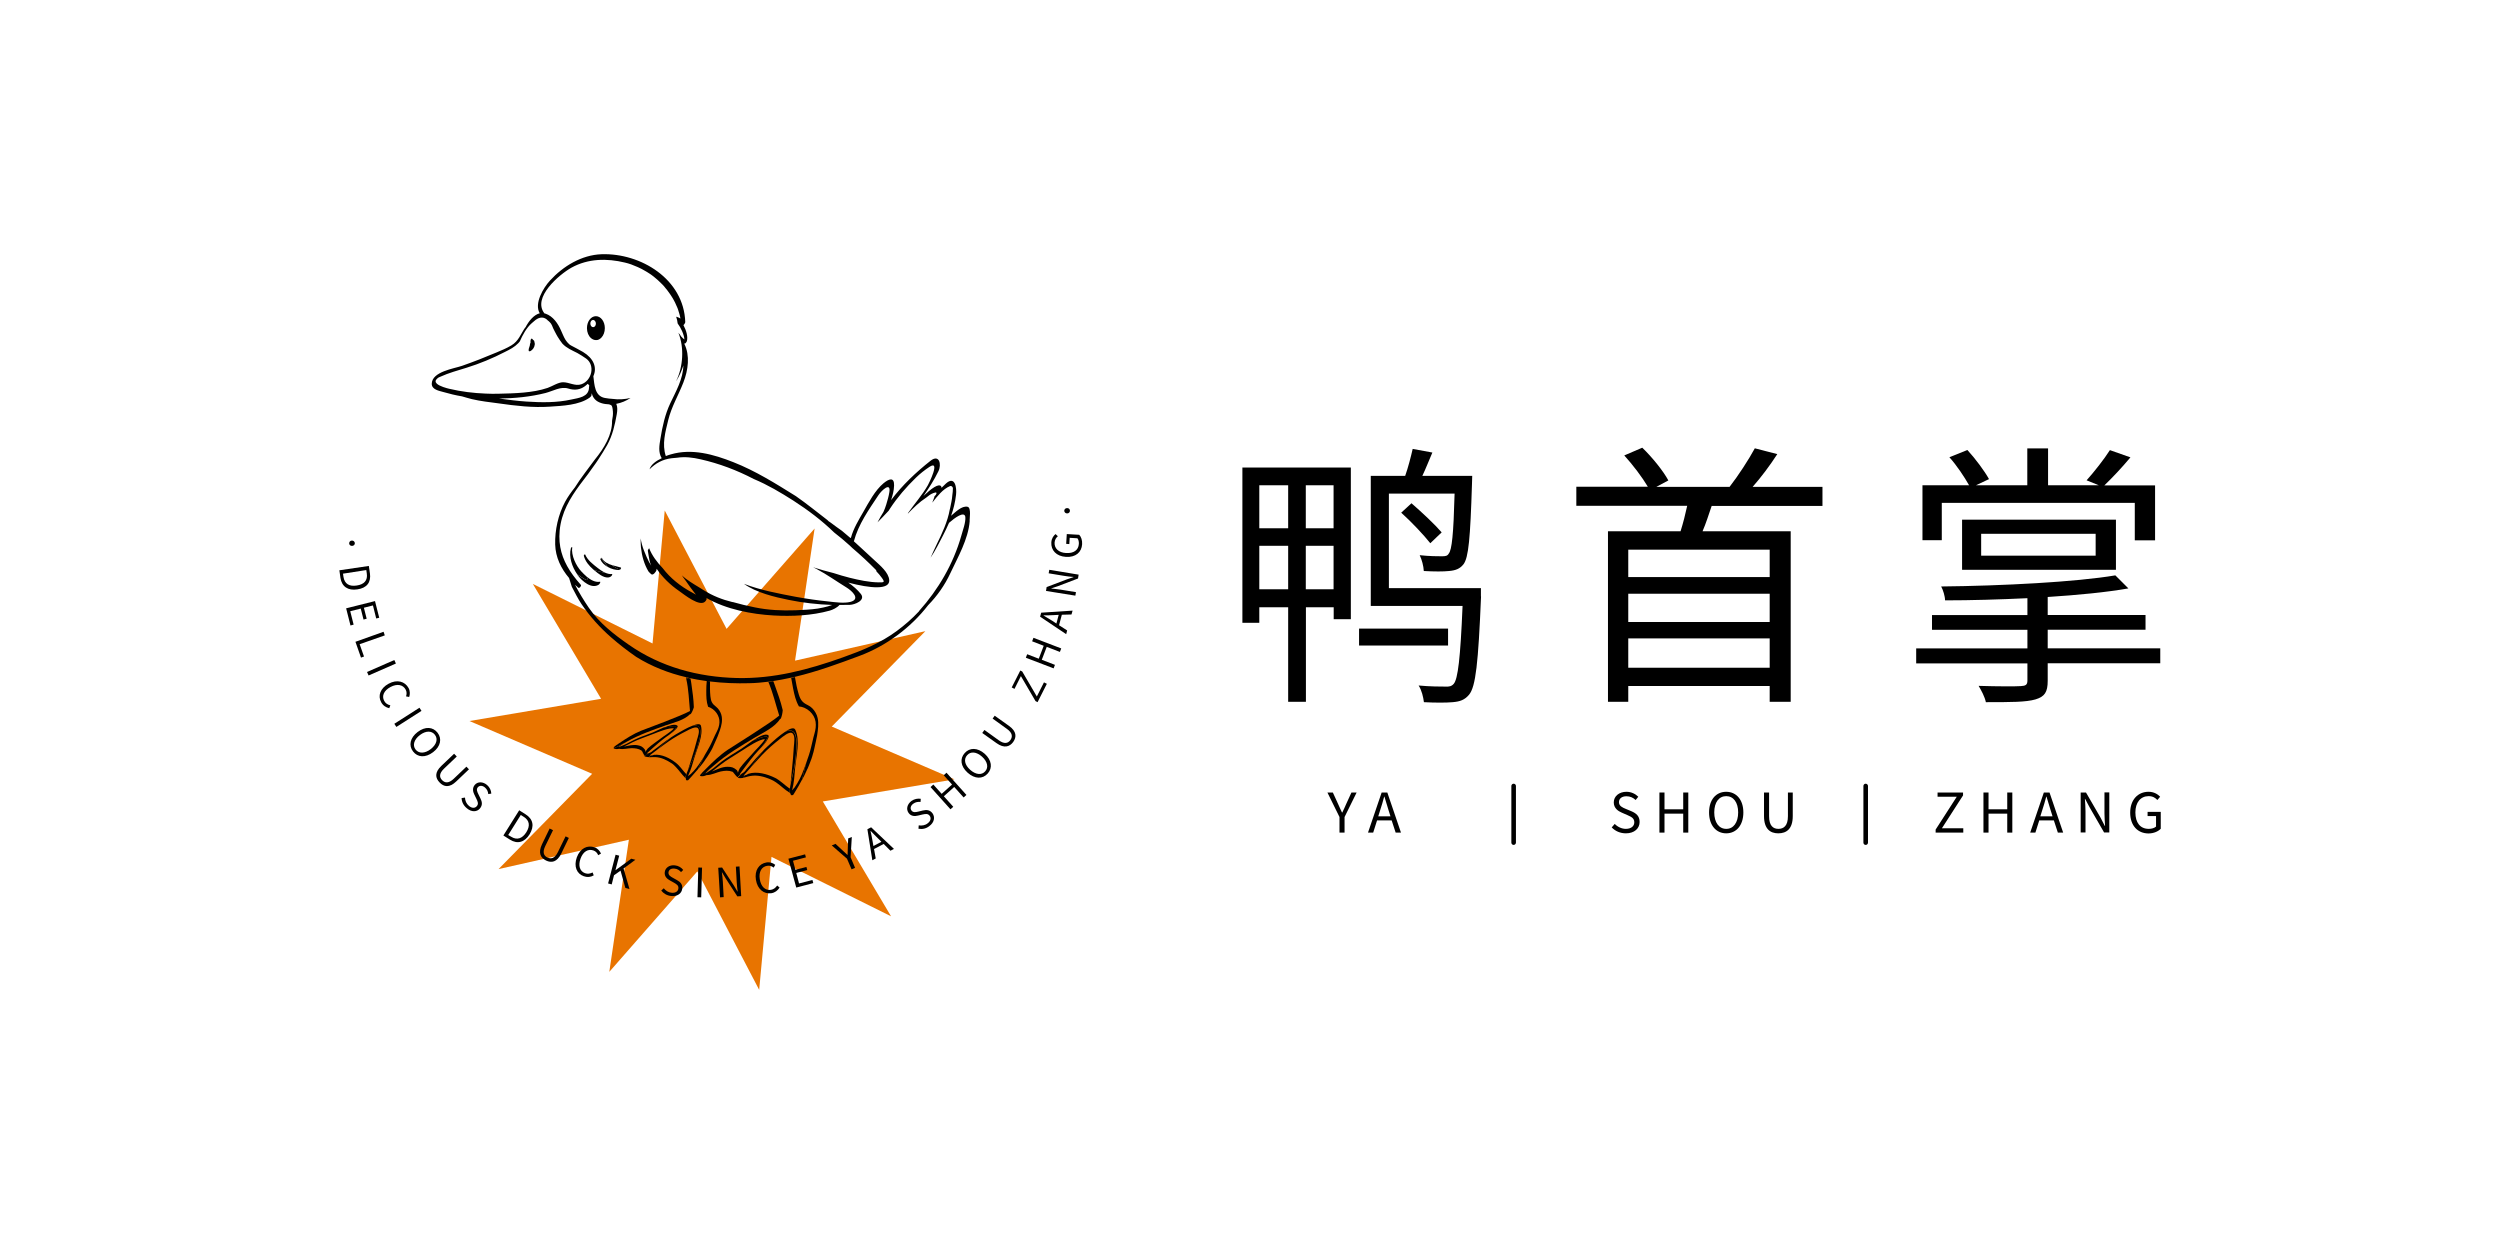<?xml version="1.0" encoding="utf-8"?>
<!-- Generator: Adobe Illustrator 25.3.1, SVG Export Plug-In . SVG Version: 6.00 Build 0)  -->
<svg version="1.1" id="图层_1" xmlns="http://www.w3.org/2000/svg" xmlns:xlink="http://www.w3.org/1999/xlink" x="0px" y="0px"
	 viewBox="0 0 207 103" style="enable-background:new 0 0 207 103;" xml:space="preserve">
<style type="text/css">
	.st0{fill:#E87400;}
</style>
<g>
	<g>
		<polygon class="st0" points="79.03,64.53 68.13,66.36 73.78,75.87 63.88,70.95 62.86,81.96 57.74,72.15 50.45,80.47 52.07,69.53 
			41.28,71.96 49.03,64.07 38.87,59.7 49.77,57.86 44.12,48.35 54.03,53.28 55.04,42.27 60.16,52.07 67.45,43.76 65.83,54.7 
			76.62,52.26 68.87,60.16 		"/>
	</g>
	<g>
		<g>
			<path d="M58.62,62.56c-0.03,0.05-0.06,0.09-0.09,0.14C58.56,62.66,58.59,62.61,58.62,62.56z"/>
		</g>
		<g>
			<path d="M59.11,61.64c-0.04,0.09-0.08,0.18-0.12,0.27C59.03,61.82,59.07,61.73,59.11,61.64z"/>
		</g>
		<g>
			<path d="M58.77,62.3c-0.03,0.04-0.05,0.09-0.08,0.13C58.72,62.39,58.75,62.35,58.77,62.3z"/>
		</g>
		<g>
			<path d="M58.93,62.03c-0.03,0.05-0.05,0.1-0.08,0.15C58.88,62.13,58.9,62.08,58.93,62.03z"/>
		</g>
		<g>
			<path d="M58.12,63.27c-0.05,0.06-0.09,0.12-0.14,0.18C58.03,63.39,58.07,63.33,58.12,63.27z"/>
		</g>
		<g>
			<path d="M50.94,61.91c0.32-0.17,0.65-0.34,0.98-0.51c1.01-0.57,2.13-0.96,3.2-1.34c0.66-0.23,1.53-0.42,2.04-0.95
				c0,0.02,0,0.03,0.01,0.05c0.13-0.18,0.22-0.39,0.28-0.6c-0.02-0.64-0.11-1.28-0.2-1.91c-0.02-0.17-0.05-0.32-0.08-0.47
				c-0.06-0.01-0.12-0.03-0.18-0.04c-0.03,0.01-0.07,0.03-0.1,0.04c-0.02,0.01-0.05,0.03-0.07,0.04c0,0,0-0.01,0-0.01
				c0.2,0.87,0.22,1.76,0.31,2.66c-0.68,0.39-3.68,1.49-4.06,1.64c-0.64,0.26-1.21,0.63-1.79,1.02c-0.16,0.11-0.33,0.21-0.46,0.34
				C50.86,61.91,50.9,61.93,50.94,61.91z"/>
		</g>
		<g>
			<path d="M53.89,62.55c-0.02,0-0.03,0-0.05,0c-0.01-0.01-0.02-0.01-0.04-0.02c0.02-0.01,0.04-0.03,0.07-0.04
				c0.17-0.13,0.35-0.27,0.53-0.4c0.39-0.36,0.78-0.73,1.2-1.06c-0.14,0.09-0.28,0.19-0.42,0.29c-0.24,0.16-0.46,0.35-0.69,0.52
				c-0.14,0.1-0.28,0.2-0.42,0.31c-0.11,0.11-0.23,0.18-0.37,0.22c-0.11,0.08-0.22,0.16-0.34,0.24c-0.07-0.07-0.15-0.25-0.21-0.37
				c0.07,0.13,0.17,0.36,0.24,0.39c0.01,0,0.02,0.01,0.03,0.01c0.02,0.01,0.04,0.02,0.07,0.02c0.19,0.05,0.36,0.03,0.55,0.02
				c-0.11,0.01-0.21,0.01-0.32,0.01C53.78,62.65,53.84,62.6,53.89,62.55z"/>
		</g>
		<g>
			<path d="M56.05,60.28c0.03-0.04,0.09-0.13,0.05-0.18c-0.17-0.19-0.68-0.04-1.16,0.16c0.3-0.06,0.6-0.1,0.89-0.12
				c0.37-0.02-0.01,0.36-0.06,0.4c-0.1,0.1-0.22,0.19-0.33,0.29c0,0,0,0-0.01,0.01C55.66,60.67,55.89,60.49,56.05,60.28z"/>
		</g>
		<g>
			<path d="M53.11,62.18c-0.01-0.01-0.02-0.03-0.03-0.03C53.09,62.15,53.1,62.16,53.11,62.18z"/>
		</g>
		<g>
			<path d="M55.81,63.35c0.04,0.04,0.08,0.08,0.12,0.12C55.9,63.43,55.86,63.39,55.81,63.35z"/>
		</g>
		<g>
			<path d="M58.36,62.52c-0.15,0.26-0.31,0.51-0.48,0.76c-0.14,0.2-0.28,0.38-0.44,0.56c-0.08,0.09-0.17,0.18-0.26,0.26
				c-0.04,0.04-0.14,0.1-0.2,0.15c0,0-0.01-0.01-0.01-0.01c0.24-0.48,0.38-1.02,0.53-1.52c0.23-0.78,0.74-1.81,0.54-2.62
				c-0.05-0.21-0.36-0.15-0.71-0.01c0.36-0.07,0.64,0.02,0.66,0.47c0.02,0.48-0.17,1-0.3,1.46c-0.17,0.59-0.44,1.14-0.7,1.69
				c-0.01,0.03-0.03,0.06-0.04,0.09c-0.02,0.06-0.05,0.12-0.07,0.17c-0.05,0.13-0.09,0.27-0.14,0.42c0.01,0.01,0.03,0.03,0.04,0.04
				c0,0.06,0.01,0.11,0.03,0.15c0.03,0.05,0.1,0.04,0.17,0.02c0.04-0.05,0.39-0.41,0.81-0.91c0.17-0.34,0.31-0.68,0.46-0.97
				C58.28,62.65,58.32,62.59,58.36,62.52z"/>
		</g>
		<g>
			<path d="M58.29,63.05c-0.04,0.05-0.08,0.11-0.12,0.16C58.21,63.16,58.25,63.1,58.29,63.05z"/>
		</g>
		<g>
			<path d="M53.14,62.24c-0.01-0.02-0.02-0.03-0.03-0.04C53.13,62.2,53.14,62.22,53.14,62.24z"/>
		</g>
		<g>
			<path d="M56.74,64.38c-0.29-0.28-0.51-0.61-0.78-0.9C56.23,63.77,56.45,64.11,56.74,64.38z"/>
		</g>
		<g>
			<path d="M58.45,62.81c-0.03,0.05-0.07,0.1-0.1,0.15C58.39,62.91,58.42,62.86,58.45,62.81z"/>
		</g>
		<g>
			<path d="M57.95,63.49c-0.05,0.07-0.11,0.13-0.16,0.19C57.85,63.62,57.9,63.55,57.95,63.49z"/>
		</g>
		<g>
			<path d="M54.15,62.68c-0.02,0-0.04,0-0.06,0C54.1,62.68,54.13,62.68,54.15,62.68z"/>
		</g>
		<g>
			<path d="M55.78,63.32c-0.05-0.05-0.11-0.09-0.17-0.13C55.67,63.23,55.73,63.28,55.78,63.32z"/>
		</g>
		<g>
			<path d="M56.83,64.11c-0.3-0.31-0.52-0.68-0.87-0.95c-0.49-0.38-1.16-0.73-1.81-0.66c-0.1,0.04-0.18,0.06-0.27,0.06
				c-0.05,0.05-0.11,0.09-0.16,0.14c0.1,0,0.21,0,0.32-0.01c0.01,0,0.03,0,0.04,0c0.02,0,0.04,0,0.06,0c0.04,0,0.08,0,0.13,0
				c0.49,0.02,0.94,0.25,1.34,0.51c0.06,0.04,0.12,0.08,0.17,0.13c0.01,0.01,0.02,0.02,0.03,0.03c0.04,0.04,0.08,0.08,0.12,0.12
				c0.01,0.01,0.01,0.01,0.02,0.02c0.28,0.29,0.5,0.62,0.78,0.9c0,0,0,0,0,0c0.05-0.15,0.09-0.29,0.14-0.42
				C56.86,64.01,56.85,64.06,56.83,64.11z"/>
		</g>
		<g>
			<path d="M55.6,61.03c-0.42,0.33-0.81,0.7-1.2,1.06c0.32-0.24,0.64-0.48,0.96-0.7c0.48-0.33,0.99-0.62,1.51-0.88
				c0.17-0.09,0.78-0.44,0.94-0.19c0.15,0.23-0.03,0.69-0.1,0.94c-0.14,0.53-0.29,1.07-0.46,1.59c-0.1,0.3-0.19,0.63-0.3,0.95
				c0.01-0.03,0.03-0.06,0.04-0.09c0.26-0.55,0.53-1.1,0.7-1.69c0.13-0.45,0.32-0.98,0.3-1.46c-0.02-0.45-0.3-0.55-0.66-0.47
				c-0.47,0.18-1.01,0.51-1.1,0.56C56.01,60.77,55.8,60.9,55.6,61.03z"/>
		</g>
		<g>
			<path d="M53.7,62.37c-0.05,0.01-0.1,0.02-0.16,0.02c0.43-0.38,0.85-0.77,1.3-1.13c0.18-0.15,0.39-0.29,0.6-0.44
				c0,0,0,0,0.01-0.01c0.11-0.1,0.22-0.19,0.33-0.29c0.05-0.05,0.43-0.42,0.06-0.4c-0.3,0.02-0.6,0.06-0.89,0.12
				c-0.38,0.16-0.74,0.34-0.9,0.41c-0.51,0.2-1.05,0.37-1.54,0.61c-0.23,0.11-0.45,0.24-0.68,0.35c-0.07,0.04-0.36,0.15-0.58,0.24
				c-0.01,0-0.03,0-0.04,0c0.24-0.17,0.48-0.32,0.74-0.46c-0.34,0.17-0.67,0.34-0.98,0.51c-0.04,0.02-0.08,0-0.11-0.03
				c-0.02,0.02-0.05,0.05-0.07,0.07c0.11,0.1,0.29,0.1,0.48,0.06c0.32,0.07,0.77-0.05,1.02-0.05c0.29,0,0.57,0.03,0.82,0.19
				c0.01,0.01,0.02,0.02,0.03,0.03c0,0,0.01,0.01,0.01,0.01c0.01,0.01,0.02,0.03,0.03,0.04c0,0,0,0,0,0.01
				c0.06,0.12,0.15,0.3,0.21,0.37C53.48,62.53,53.59,62.45,53.7,62.37z M52.81,61.71c-0.39-0.08-0.77,0.04-1.15,0.11
				c0.48-0.25,0.95-0.49,1.46-0.68c0.36-0.13,0.72-0.27,1.08-0.41c0.2-0.08,1.27-0.52,1.6-0.41c-0.32,0.33-0.81,0.6-1.15,0.87
				c-0.18,0.15-0.67,0.46-1.01,0.78c-0.04,0.05-0.08,0.1-0.12,0.16c-0.02,0.04-0.05,0.08-0.07,0.14c-0.01-0.07-0.01-0.14-0.05-0.2
				C53.22,61.84,53.09,61.76,52.81,61.71z"/>
		</g>
		<g>
			<path d="M58.48,57.2c0,0.48,0,0.88,0.15,1.32c0.55,0.17,0.97,0.73,0.94,1.3c-0.01,0.28-0.11,0.55-0.24,0.8
				c-0.05,0.09-0.09,0.17-0.13,0.26c-0.18,0.39-0.34,0.78-0.56,1.15c-0.09,0.16-0.19,0.32-0.28,0.48c-0.04,0.07-0.07,0.14-0.1,0.2
				c-0.15,0.28-0.29,0.62-0.46,0.97c0,0,0,0,0,0c0.05-0.06,0.1-0.13,0.16-0.19c0.01-0.01,0.02-0.02,0.03-0.04
				c0.05-0.06,0.09-0.12,0.14-0.18c0.02-0.02,0.03-0.04,0.05-0.06c0.04-0.05,0.08-0.11,0.12-0.16c0.02-0.03,0.04-0.06,0.06-0.09
				c0.03-0.05,0.07-0.1,0.1-0.15c0.03-0.04,0.05-0.07,0.08-0.11c0.03-0.04,0.06-0.09,0.09-0.14c0.03-0.04,0.05-0.08,0.08-0.13
				c0.03-0.04,0.05-0.09,0.08-0.13c0.03-0.04,0.05-0.09,0.08-0.13c0.03-0.05,0.05-0.1,0.08-0.15c0.02-0.04,0.04-0.08,0.06-0.12
				c0.04-0.09,0.08-0.18,0.12-0.27c0.12-0.29,0.27-0.57,0.37-0.87c0.14-0.36,0.29-0.8,0.28-1.2c0-0.13-0.02-0.27-0.06-0.4
				c-0.08-0.25-0.23-0.48-0.43-0.64c-0.32-0.24-0.43-0.44-0.47-0.87c-0.04-0.4-0.04-0.82-0.03-1.24c-0.09-0.01-0.18-0.02-0.27-0.03
				C58.49,56.67,58.48,56.94,58.48,57.2z"/>
		</g>
		<g>
			<path d="M56.9,56.18c0.03-0.02,0.07-0.03,0.1-0.04c-0.07-0.02-0.13-0.03-0.2-0.05c0.01,0.04,0.02,0.08,0.03,0.12
				c0,0,0,0.01,0,0.01C56.85,56.21,56.87,56.19,56.9,56.18z"/>
		</g>
		<g>
			<path d="M60.75,64.02c-0.02-0.02-0.03-0.03-0.04-0.05C60.72,63.98,60.73,64,60.75,64.02z"/>
		</g>
		<g>
			<path d="M63.62,60.88c-0.24-0.18-0.79,0.11-1.29,0.45c0.33-0.14,0.66-0.26,1-0.34c0.42-0.11,0.07,0.41,0.03,0.47
				c-0.09,0.14-0.2,0.27-0.3,0.41c0,0-0.01,0.01-0.01,0.01c0.23-0.24,0.44-0.5,0.57-0.78C63.63,61.04,63.68,60.93,63.62,60.88z"/>
		</g>
		<g>
			<path d="M66.99,63.34c-0.04,0.11-0.09,0.21-0.13,0.31C66.9,63.55,66.95,63.44,66.99,63.34z"/>
		</g>
		<g>
			<path d="M61.99,64.29c-0.02,0.01-0.04,0.01-0.07,0.02C61.95,64.3,61.97,64.29,61.99,64.29z"/>
		</g>
		<g>
			<path d="M67.13,63c-0.04,0.1-0.08,0.21-0.12,0.31C67.05,63.21,67.09,63.1,67.13,63z"/>
		</g>
		<g>
			<path d="M67.24,62.65c-0.03,0.1-0.07,0.21-0.11,0.31C67.18,62.86,67.21,62.76,67.24,62.65z"/>
		</g>
		<g>
			<path d="M58.15,64.16c0.32-0.27,0.66-0.54,1-0.81c1.02-0.89,2.22-1.6,3.35-2.28c0.7-0.42,1.66-0.84,2.11-1.57
				c0.01,0.02,0.01,0.04,0.02,0.05c0.11-0.24,0.16-0.49,0.18-0.75c-0.17-0.73-0.43-1.44-0.68-2.13c-0.03-0.09-0.07-0.18-0.1-0.27
				c-0.14,0.02-0.27,0.04-0.41,0.06c0.38,0.89,0.6,1.85,0.9,2.79c-0.69,0.6-3.87,2.57-4.26,2.83c-0.67,0.45-1.24,1.01-1.81,1.58
				c-0.19,0.19-0.4,0.37-0.51,0.6c0.02-0.04,0.04-0.07,0.06-0.1C58.05,64.18,58.1,64.19,58.15,64.16z"/>
		</g>
		<g>
			<path d="M61.67,64.21c-0.02,0-0.04,0.01-0.05,0.01c-0.02,0-0.03-0.01-0.05-0.01c0.02-0.02,0.04-0.04,0.07-0.07
				c0.17-0.19,0.34-0.39,0.51-0.58c0.36-0.51,0.73-1.02,1.13-1.49c-0.14,0.14-0.28,0.28-0.42,0.43c-0.23,0.24-0.45,0.51-0.67,0.76
				c-0.14,0.15-0.27,0.3-0.4,0.45c-0.09,0.15-0.22,0.27-0.37,0.34c-0.11,0.12-0.22,0.24-0.33,0.35c0.01,0.01,0.03,0.02,0.04,0.02
				c0.01,0,0.02,0,0.03,0c0.02,0.01,0.05,0.01,0.09,0.01c0.23,0.01,0.42-0.05,0.63-0.11c-0.12,0.03-0.24,0.06-0.36,0.09
				C61.57,64.34,61.62,64.27,61.67,64.21z"/>
		</g>
		<g>
			<path d="M64.01,64.64c-0.07-0.04-0.15-0.08-0.23-0.11C63.87,64.57,63.94,64.6,64.01,64.64z"/>
		</g>
		<g>
			<path d="M67.43,61.94c-0.02,0.11-0.05,0.22-0.08,0.34C67.38,62.17,67.41,62.06,67.43,61.94z"/>
		</g>
		<g>
			<path d="M66.7,63.37c0.02-0.08,0.05-0.17,0.07-0.26c-0.11,0.33-0.23,0.66-0.37,0.99c-0.11,0.26-0.23,0.5-0.38,0.75
				c-0.07,0.12-0.15,0.25-0.23,0.36c-0.04,0.05-0.14,0.14-0.19,0.22c0,0-0.01,0-0.01-0.01c0.16-0.6,0.2-1.26,0.25-1.87
				c0.09-0.94,0.43-2.24,0.01-3.13c-0.11-0.23-0.45-0.09-0.82,0.15c0.4-0.17,0.74-0.13,0.87,0.38c0.13,0.54,0.04,1.19,0,1.73
				c-0.06,0.71-0.23,1.41-0.41,2.1c-0.01,0.04-0.02,0.08-0.02,0.11c-0.01,0.07-0.03,0.15-0.04,0.22c-0.02,0.16-0.04,0.33-0.06,0.51
				c0.02,0.01,0.04,0.03,0.06,0.04c0.01,0.06,0.03,0.12,0.07,0.16c0.05,0.05,0.12,0.03,0.19-0.02c0.05-0.09,0.67-1.03,1.17-2.16
				c-0.15,0.33-0.3,0.64-0.45,0.92C66.51,64.16,66.6,63.73,66.7,63.37z"/>
		</g>
		<g>
			<path d="M60.75,64.02c0.1,0.12,0.24,0.31,0.33,0.37C60.99,64.33,60.85,64.14,60.75,64.02z"/>
		</g>
		<g>
			<path d="M60.65,63.93c0.01,0,0.02,0.01,0.04,0.03C60.68,63.95,60.66,63.94,60.65,63.93z"/>
		</g>
		<g>
			<path d="M65.36,65.64c-0.39-0.25-0.72-0.58-1.1-0.84C64.64,65.06,64.96,65.39,65.36,65.64z"/>
		</g>
		<g>
			<path d="M64.23,64.77c-0.05-0.04-0.11-0.07-0.16-0.1C64.12,64.71,64.17,64.74,64.23,64.77z"/>
		</g>
		<g>
			<path d="M67.35,62.3c-0.03,0.11-0.06,0.21-0.09,0.32C67.29,62.51,67.32,62.41,67.35,62.3z"/>
		</g>
		<g>
			<path d="M65.39,65.3c-0.41-0.28-0.76-0.66-1.21-0.89c-0.65-0.32-1.5-0.57-2.22-0.34c-0.1,0.07-0.2,0.11-0.29,0.13
				c-0.05,0.07-0.1,0.13-0.15,0.2c0.12-0.02,0.23-0.05,0.36-0.09c0.02,0,0.03-0.01,0.05-0.01c0.02-0.01,0.04-0.01,0.07-0.02
				c0.05-0.01,0.1-0.02,0.15-0.03c0.57-0.1,1.13,0.06,1.65,0.28c0.08,0.03,0.15,0.07,0.23,0.11c0.02,0.01,0.03,0.02,0.05,0.03
				c0.06,0.03,0.11,0.07,0.16,0.1c0.01,0.01,0.02,0.01,0.03,0.02c0.38,0.26,0.71,0.6,1.1,0.84c0,0,0,0,0,0
				c0.02-0.18,0.04-0.35,0.06-0.51C65.41,65.18,65.41,65.24,65.39,65.3z"/>
		</g>
		<g>
			<path d="M63.27,62.07c-0.4,0.48-0.77,0.99-1.13,1.49c0.31-0.35,0.62-0.69,0.94-1.03c0.47-0.49,0.98-0.94,1.52-1.36
				c0.18-0.14,0.79-0.68,1.03-0.44c0.23,0.23,0.12,0.79,0.1,1.09c-0.04,0.64-0.09,1.29-0.16,1.93c-0.04,0.37-0.06,0.77-0.12,1.16
				c0.01-0.04,0.02-0.08,0.02-0.11c0.17-0.69,0.35-1.39,0.41-2.1c0.04-0.55,0.13-1.19,0-1.73c-0.13-0.52-0.47-0.56-0.87-0.38
				c-0.49,0.32-1.03,0.82-1.12,0.9C63.68,61.67,63.48,61.87,63.27,62.07z"/>
		</g>
		<g>
			<path d="M61.24,64.11c0.41-0.53,0.79-1.08,1.22-1.59c0.17-0.21,0.38-0.42,0.58-0.64c0,0,0.01-0.01,0.01-0.01
				c0.1-0.13,0.21-0.27,0.3-0.41c0.04-0.06,0.39-0.58-0.03-0.47c-0.34,0.09-0.67,0.2-1,0.34c-0.39,0.27-0.76,0.56-0.94,0.67
				c-0.54,0.35-1.11,0.66-1.62,1.05c-0.24,0.18-0.46,0.38-0.69,0.56c-0.07,0.06-0.38,0.25-0.61,0.41c-0.02,0-0.03,0.01-0.05,0.01
				c0.23-0.25,0.48-0.48,0.73-0.7c-0.34,0.27-0.68,0.55-1,0.81c-0.04,0.04-0.09,0.02-0.13-0.01c-0.02,0.03-0.05,0.07-0.06,0.1
				c0.15,0.09,0.35,0.04,0.56-0.05c0.38,0.01,0.86-0.24,1.16-0.3c0.34-0.07,0.65-0.1,0.98,0.02c0.01,0,0.02,0.01,0.04,0.03
				c0,0,0.01,0.01,0.01,0.01c0.01,0.01,0.03,0.03,0.04,0.05c0,0,0,0,0,0c0.1,0.12,0.24,0.31,0.33,0.37c0,0,0,0,0,0
				c0.11-0.11,0.22-0.23,0.33-0.35C61.36,64.07,61.3,64.09,61.24,64.11z M61.1,63.98c-0.02-0.08-0.04-0.16-0.1-0.22
				c-0.26-0.22-0.42-0.27-0.76-0.27c-0.47,0-0.87,0.22-1.29,0.39c0.49-0.39,0.97-0.78,1.51-1.11c0.38-0.24,0.76-0.48,1.14-0.72
				c0.21-0.14,1.33-0.89,1.74-0.84c-0.29,0.45-0.78,0.87-1.11,1.27c-0.17,0.21-0.66,0.69-0.97,1.12c-0.04,0.07-0.07,0.14-0.1,0.21
				C61.14,63.85,61.12,63.92,61.1,63.98z"/>
		</g>
		<g>
			<path d="M65.67,57.01c0.11,0.54,0.21,1,0.48,1.48c0.67,0.06,1.28,0.61,1.38,1.27c0.05,0.33,0,0.66-0.09,0.97
				c-0.03,0.11-0.06,0.22-0.09,0.33c-0.12,0.48-0.21,0.97-0.37,1.45c-0.07,0.2-0.14,0.41-0.21,0.61c-0.03,0.09-0.05,0.17-0.07,0.26
				c-0.1,0.36-0.19,0.78-0.3,1.21c0.15-0.28,0.31-0.59,0.45-0.92c0,0,0-0.01,0.01-0.01c0.05-0.1,0.09-0.21,0.13-0.31
				c0-0.01,0.01-0.02,0.01-0.03c0.04-0.1,0.08-0.21,0.12-0.31c0-0.01,0.01-0.02,0.01-0.03c0.04-0.1,0.07-0.21,0.11-0.31
				c0-0.01,0.01-0.02,0.01-0.03c0.03-0.11,0.07-0.22,0.09-0.32c0-0.01,0-0.01,0.01-0.02c0.03-0.11,0.06-0.23,0.08-0.34
				c0.07-0.36,0.17-0.72,0.23-1.08c0.07-0.45,0.14-0.99,0.04-1.43c-0.03-0.15-0.09-0.3-0.17-0.44c-0.15-0.27-0.37-0.5-0.65-0.63
				c-0.42-0.2-0.59-0.4-0.74-0.88c-0.14-0.46-0.24-0.95-0.32-1.44c-0.1,0.03-0.21,0.05-0.31,0.07
				C65.56,56.42,65.61,56.72,65.67,57.01z"/>
		</g>
		<g>
			<path d="M80.11,41.96c-0.48-0.1-1,0.45-1.33,0.72c-0.01,0.01-0.02,0.02-0.03,0.03c0.2-0.56,0.34-1.13,0.41-1.74
				c0.07-0.58-0.08-1.62-0.84-0.93c-0.12,0.11-0.24,0.23-0.36,0.35c0-0.04-0.01-0.07-0.02-0.1c-0.18-0.33-0.86,0.19-1.48,0.78
				c0.45-0.65,0.88-1.31,1.24-2.05c0.28-0.56,0.08-1.44-0.65-0.87c-1.19,0.94-2.34,2.02-3.27,3.26c0.13-0.39,0.24-0.79,0.25-1.21
				c0.02-0.72-0.42-0.56-0.87-0.19c-0.71,0.59-1.23,1.59-1.68,2.38c-0.38,0.66-0.82,1.38-1.02,2.13c-0.01,0.01-0.03,0.02-0.04,0.03
				c-0.23-0.2-0.47-0.4-0.71-0.6c-0.31-0.22-0.62-0.44-0.92-0.67c-0.1-0.06-0.19-0.13-0.28-0.19c0.03,0.01,0.06,0.02,0.09,0.04
				c-0.9-0.69-1.77-1.4-2.7-2.05c-1.67-1.04-3.34-2.09-5.17-2.81c-1.64-0.65-3.44-1.16-5.18-0.65c-0.12,0.03-0.26,0.08-0.42,0.14
				c-0.33-0.98-0.04-1.99,0.2-2.98c0.27-1.1,0.84-2.05,1.25-3.1c0.41-1.06,0.56-2.23,0.09-3.2c0-0.02-0.01-0.04-0.01-0.05
				c0.01,0,0.01,0.01,0.02,0.01c0.08,0.03,0.17-0.13,0.19-0.18c0.11-0.37-0.04-0.89-0.28-1.34c0.08-0.07,0.15-0.2,0.15-0.25
				c-0.11-3.56-3.69-5.73-6.93-5.62c-1.66,0.06-3.18,0.99-4.27,2.18c-0.55,0.6-1.33,1.9-0.85,2.71c-0.48,0.12-0.91,0.64-1.18,1.17
				c-0.01,0.01-0.02,0.01-0.03,0.02c-0.36,0.51-0.53,1.11-1.14,1.47c-0.38,0.23-0.81,0.41-1.22,0.58c-0.94,0.4-1.89,0.77-2.86,1.11
				c-0.66,0.23-2.5,0.48-2.51,1.49c0,0.48,0.61,0.58,0.96,0.68c0.51,0.15,1.02,0.27,1.55,0.36c0.27,0.08,0.54,0.16,0.82,0.23
				c0.72,0.17,1.47,0.25,2.21,0.35c1.4,0.2,2.83,0.37,4.25,0.27c1.04-0.07,2.41-0.12,3.29-0.75c0.05-0.04,0.09-0.08,0.13-0.13
				c0.02-0.08,0.02-0.15,0.04-0.23c0.09,0.38,0.32,0.68,0.83,0.83c0.2,0.06,0.4,0.08,0.6,0.09c0.16,0.09,0.27-0.04,0.32,0.6
				c0.02,0.24-0.02,0.5-0.07,0.76c0.02,1.14-0.64,2.25-1.44,3.23c-0.55,0.76-1.15,1.5-1.64,2.29c-0.3,0.38-0.58,0.77-0.81,1.19
				c-0.57,1.06-0.85,2.34-0.82,3.54c0.03,1.06,0.49,1.99,1.15,2.77c0.09,0.27,0.17,0.54,0.23,0.73c0.26,0.48,0.49,0.97,0.8,1.43
				c0.69,1.02,1.53,1.95,2.46,2.76c0.66,0.58,1.35,1.11,2.07,1.61c1.28,0.8,2.69,1.35,4.16,1.69c0,0,0,0,0,0
				c0.07,0.02,0.13,0.03,0.2,0.05c0.06,0.01,0.12,0.03,0.18,0.04c0.17,0.04,0.33,0.07,0.5,0.1c0.27,0.05,0.55,0.09,0.83,0.13
				c0.09,0.01,0.18,0.02,0.27,0.03c1.07,0.13,2.16,0.17,3.22,0.14c0.55-0.01,1.09-0.06,1.63-0.13c0.14-0.02,0.27-0.04,0.41-0.06
				c0.22-0.03,0.43-0.07,0.65-0.11c0.28-0.05,0.55-0.11,0.83-0.17c0.1-0.02,0.21-0.05,0.31-0.07c1.8-0.43,3.55-1.07,5.29-1.72
				c2.2-0.82,4.24-2.32,5.69-4.2c0.76-0.78,1.38-1.66,1.84-2.65c0.62-1.32,1.48-2.81,1.6-4.3C80.26,42.99,80.45,42.03,80.11,41.96z
				 M48.77,32.09c-0.02,0.79-0.87,0.86-1.46,0.99c-1.21,0.27-2.48,0.25-3.71,0.17c-0.76-0.05-1.52-0.15-2.28-0.25
				c1.3-0.02,2.59-0.14,3.85-0.46c0.62-0.16,1.25-0.56,1.88-0.37c0.53,0.17,1.04,0.11,1.48-0.27c0.05-0.04,0.09-0.08,0.13-0.12
				c0.04,0.04,0.08,0.08,0.13,0.12C48.78,31.96,48.77,32.03,48.77,32.09z M48.13,31.82c-0.51,0.17-1-0.17-1.51-0.17
				c-0.4,0-0.9,0.34-1.28,0.47c-1.24,0.42-2.75,0.45-4.03,0.48c-0.37,0.01-0.73,0.01-1.09-0.01c0,0,0,0,0,0c0,0,0,0,0,0
				c-1.02-0.04-2.02-0.16-3.03-0.4c-0.21-0.05-0.78-0.2-1.02-0.42v0c0,0,0,0,0,0c-0.04-0.04-0.07-0.08-0.09-0.12c0,0,0,0,0-0.01
				c0-0.01-0.01-0.02-0.01-0.03c0,0,0-0.01,0-0.01c0-0.01,0-0.02,0-0.02c0,0,0-0.01,0-0.01c0-0.01,0-0.01,0-0.02
				c0-0.01,0-0.01,0-0.02c0-0.01,0-0.01,0.01-0.02c0-0.01,0.01-0.02,0.01-0.02c0-0.01,0.01-0.02,0.01-0.02
				c0.01-0.01,0.01-0.02,0.02-0.03c0-0.01,0.01-0.01,0.01-0.02c0.01-0.01,0.02-0.02,0.03-0.03c0.01-0.01,0.01-0.01,0.02-0.02
				c0.01-0.01,0.02-0.02,0.03-0.03c0.01-0.01,0.02-0.01,0.02-0.02c0.01-0.01,0.03-0.02,0.04-0.03c0.01-0.01,0.02-0.01,0.03-0.02
				c0.02-0.01,0.03-0.02,0.05-0.03c0.01,0,0.02-0.01,0.03-0.01c0.03-0.01,0.06-0.03,0.09-0.04c0.7-0.32,1.43-0.51,2.16-0.74
				c1.07-0.33,2.18-0.79,3.18-1.31c0.42-0.21,0.78-0.39,1.11-0.73c0.04-0.04,0.08-0.09,0.12-0.14c0.22-0.51,0.55-1.13,0.99-1.51
				c0.07-0.07,0.14-0.13,0.21-0.18c0.3-0.27,0.68-0.41,1.03-0.13c0.03,0.03,0.06,0.06,0.09,0.09c0.05,0.03,0.09,0.07,0.13,0.11
				c0.01,0.01,0.03,0.03,0.04,0.04c0.02,0.03,0.05,0.05,0.07,0.08c0.01,0.02,0.03,0.04,0.04,0.06c0.03,0.04,0.05,0.09,0.07,0.13h0
				c0.03,0.07,0.06,0.14,0.09,0.22c0.04,0.09,0.09,0.18,0.13,0.26c0,0,0,0,0,0c0.03,0.06,0.06,0.13,0.1,0.19
				c0.01,0.01,0.01,0.03,0.02,0.04c0.04,0.07,0.08,0.14,0.12,0.21c0.12,0.2,0.26,0.4,0.4,0.58c0.35,0.37,0.78,0.54,1.23,0.77
				c0.25,0.13,0.5,0.31,0.73,0.46C49.3,30.24,49.01,31.52,48.13,31.82z M79.59,44.38c-0.66,2.32-1.89,4.42-3.48,6.2
				c-0.01,0.01-0.02,0.03-0.03,0.05c-0.55,0.59-1.16,1.12-1.82,1.61c-1.38,1.02-2.87,1.62-4.47,2.19c-2.86,1.02-5.7,1.78-8.77,1.71
				c-3.22-0.08-6.31-0.91-8.96-2.76c-1.25-0.87-2.43-1.79-3.3-3.05c-0.41-0.6-0.8-1.24-1.15-1.91c0.09,0.09,0.19,0.17,0.28,0.25
				c0.08,0.07,0.28-0.17,0.2-0.25c-0.1-0.12-0.2-0.23-0.3-0.35c-0.02-0.02-0.03-0.04-0.05-0.06c-0.2-0.25-0.38-0.49-0.55-0.75
				c0-0.01-0.01-0.01-0.01-0.02c-0.62-0.97-0.96-2.02-0.84-3.3c0.14-1.51,0.85-2.68,1.69-3.82c0.45-0.58,0.89-1.17,1.31-1.78
				c0.06-0.09,0.13-0.19,0.19-0.28c0.26-0.4,0.52-0.81,0.75-1.22c0.44-0.8,0.63-1.65,0.79-2.55c0.03-0.16,0.04-0.3,0.04-0.43
				c0,0,0,0,0,0c0-0.12-0.02-0.23-0.05-0.33c0,0,0,0,0,0c-0.01-0.03-0.02-0.06-0.04-0.09c0.43-0.08,0.83-0.25,1.19-0.49
				c-0.46,0.11-0.99,0.15-1.46,0.08c-0.22-0.01-0.44-0.04-0.67-0.08c-0.85-0.16-0.86-1.1-0.95-1.8c0.33-0.73,0.02-1.48-0.86-2.01
				c-0.32-0.19-0.65-0.35-0.98-0.53c-0.06-0.03-0.11-0.07-0.15-0.1c-0.02-0.02-0.04-0.04-0.06-0.06c-0.02-0.02-0.04-0.04-0.06-0.06
				c-0.03-0.03-0.05-0.06-0.08-0.09c-0.01-0.01-0.02-0.02-0.02-0.03c-0.03-0.04-0.06-0.08-0.09-0.12c0,0,0,0,0,0c0,0,0,0,0,0
				c-0.15-0.24-0.25-0.51-0.37-0.77c-0.26-0.6-0.66-1.19-1.29-1.41c-0.03-0.01-0.06-0.02-0.09-0.02c-1.03-1.31,1.22-3.22,2.24-3.79
				c1.38-0.76,2.93-0.78,4.42-0.42c0.35,0.08,0.7,0.21,1.03,0.36c0.03,0.01,0.06,0.02,0.09,0.04c0.08,0.04,0.17,0.08,0.25,0.12
				c0.04,0.02,0.07,0.04,0.11,0.06c0.08,0.04,0.15,0.09,0.23,0.13c0.04,0.02,0.08,0.05,0.12,0.07c0.07,0.05,0.15,0.09,0.22,0.14
				c0.04,0.03,0.08,0.06,0.12,0.08c0.07,0.05,0.14,0.1,0.2,0.15c0.04,0.03,0.08,0.06,0.12,0.1c0.06,0.05,0.13,0.1,0.19,0.16
				c0.04,0.04,0.08,0.07,0.12,0.11c0.1,0.09,0.2,0.19,0.3,0.29c0.05,0.05,0.1,0.1,0.14,0.15c0.04,0.05,0.08,0.1,0.12,0.15
				c0.05,0.06,0.1,0.11,0.14,0.17c0.04,0.05,0.08,0.1,0.11,0.15c0.04,0.06,0.09,0.12,0.13,0.18c0.03,0.05,0.07,0.1,0.1,0.15
				c0.04,0.06,0.08,0.13,0.12,0.19c0.03,0.05,0.06,0.1,0.09,0.16c0.04,0.07,0.07,0.14,0.11,0.21c0.03,0.05,0.05,0.1,0.07,0.16
				c0.03,0.07,0.06,0.15,0.1,0.22c0.02,0.05,0.04,0.1,0.06,0.15c0.03,0.08,0.06,0.17,0.08,0.26c0.01,0.04,0.03,0.09,0.04,0.13
				c0.04,0.13,0.07,0.26,0.09,0.39c-0.09-0.05-0.19-0.1-0.31-0.14c-0.01,0-0.02,0-0.04,0c0.06,0.18,0.1,0.36,0.12,0.55
				c0.27,0.36,0.53,0.91,0.56,1.33c-0.09-0.07-0.18-0.15-0.26-0.24c-0.07-0.11-0.15-0.22-0.24-0.32c0.5,1.23,0.39,2.83-0.18,3.99
				c0.01-0.01,0.03-0.03,0.04-0.05c0.23-0.38,0.42-0.8,0.55-1.23c-0.01,1.1-0.62,2.16-1.08,3.13c-0.43,0.91-0.65,1.91-0.81,2.9
				c-0.1,0.59-0.2,1.15,0.1,1.65c-0.45,0.21-0.89,0.52-1.01,0.92c0.49-0.49,1.07-0.83,1.84-0.92c0.15-0.02,0.3-0.03,0.44-0.04
				c0.66-0.1,1.3-0.02,1.95,0.13c1.54,0.35,3,0.9,4.4,1.63c1.17,0.49,2.21,1.11,3.28,1.79c1.24,0.8,2.36,1.65,3.38,2.64
				c0.44,0.34,0.87,0.7,1.29,1.08c0.01,0.02,0.02,0.03,0.03,0.03c0.06,0.06,0.12,0.12,0.19,0.18c0.67,0.57,1.32,1.17,1.94,1.8
				c0.04,0.04,0.05,0.08,0.05,0.13c0.16,0.17,0.32,0.35,0.46,0.55c0.26,0.37,0.16,0.36-0.27,0.36c-0.81-0.01-1.62-0.19-2.4-0.38
				c-0.45-0.11-0.9-0.25-1.34-0.39c-0.57-0.14-1.13-0.3-1.69-0.48c0.09,0.05,0.19,0.09,0.28,0.14c0.87,0.46,1.66,1.03,2.49,1.54
				c0.44,0.27,1.2,0.96,0.3,1.19c-0.53,0.13-1.29,0.02-1.82-0.04c-0.89-0.09-1.79-0.22-2.67-0.38c-1.42-0.27-2.94-0.55-4.31-1.08
				c1,0.73,2.56,1.1,3.7,1.33c1.16,0.24,2.39,0.38,3.61,0.42c-0.43,0.17-1.13,0.29-1.2,0.3c-0.6,0.09-1.22,0.11-1.83,0.14
				c-1.15,0.04-2.26-0.01-3.38-0.24c-0.61-0.12-1.23-0.27-1.82-0.44c-0.01,0-0.02,0-0.04,0c-0.83-0.2-1.64-0.52-2.37-0.98
				c-0.12-0.08-0.25-0.15-0.37-0.23c-0.5-0.3-1.01-0.61-1.44-0.99c0.01,0.02,0.02,0.04,0.04,0.05c0,0,0,0,0,0
				c0.1,0.15,0.2,0.29,0.31,0.43c0.22,0.32,0.45,0.65,0.7,0.96c0.04,0.05,0.08,0.1,0.12,0.15c-0.11-0.07-0.23-0.13-0.34-0.19
				c-0.94-0.5-1.79-1.18-2.42-2.01c-0.46-0.48-0.89-1.05-1.12-1.65c-0.06,0.07-0.11,0.16-0.11,0.2c0.03,0.28,0.1,0.53,0.14,0.81
				c0.02,0.12,0.08,0.28,0.14,0.44c-0.27-0.4-0.54-1.11-0.6-1.26c-0.13-0.32-0.22-0.66-0.27-1c-0.01,0.25,0,0.49,0.02,0.74
				c0.08,0.73,0.27,1.4,0.62,1.99c0.07,0.08,0.14,0.16,0.23,0.23c0.15,0.14,0.4-0.21,0.43-0.31c0.01-0.04,0.02-0.09,0.02-0.14
				c0.49,0.72,1.13,1.34,1.87,1.85c0.38,0.26,1.76,1.41,2.19,0.82c0.04-0.06,0.12-0.17,0.06-0.24c-0.01-0.01-0.01-0.01-0.02-0.02
				c1.67,0.97,3.81,1.36,5.57,1.46c1.52,0.09,3.19,0.01,4.66-0.4c0.25-0.07,0.61-0.24,0.81-0.47c0.29,0,0.59,0,0.87-0.01
				c0.37-0.01,1.32-0.36,0.9-0.9c-0.28-0.35-0.64-0.66-1.04-0.94c1.83,0.48,3.43,0.62,3.39-0.2c-0.04-0.64-0.78-1.24-1.2-1.63
				c-0.39-0.36-0.78-0.72-1.17-1.08c-0.19-0.17-0.37-0.34-0.56-0.51c0.38-1.42,1.24-2.62,2.04-3.83c0.26-0.39,1.03-1.11,0.9-0.25
				c-0.05,0.35-0.16,0.7-0.26,1.04c-0.06,0.2-0.14,0.41-0.23,0.61c-0.18,0.28-0.34,0.57-0.49,0.86c0.14-0.14,0.28-0.29,0.42-0.43
				c0.17-0.18,0.34-0.36,0.5-0.53c0.04-0.06,0.08-0.13,0.12-0.19c0.61-0.93,1.33-1.76,2.13-2.54c0.35-0.34,0.73-0.64,1.14-0.91
				c0.93-0.6-0.07,1.4-0.14,1.52c-0.46,0.81-1.09,1.52-1.62,2.27c-0.02,0.03-0.04,0.06-0.04,0.09c0.47-0.48,0.95-0.96,1.51-1.32
				c0.19-0.16,0.38-0.3,0.59-0.38c0.31-0.12,0.31-0.02,0.22,0.14c-0.04,0.04-0.08,0.09-0.12,0.13c0,0.02,0,0.05-0.01,0.07
				c-0.05,0.15-0.11,0.3-0.17,0.45c0.43-0.54,0.88-1.13,1.47-1.37c0.12-0.05,0.24,0.07,0.24,0.18c0,0.19-0.02,0.39-0.05,0.59
				c-0.02,0.35-0.12,0.75-0.18,1.06c-0.01,0.04-0.02,0.07-0.03,0.11c-0.17,0.99-0.65,2.01-1.07,2.86c-0.18,0.35-0.34,0.75-0.52,1.13
				c0.4-0.59,0.72-1.25,1.02-1.82c0.19-0.36,0.35-0.71,0.51-1.07c0.48-0.42,1.27-1,1.35-0.49C79.97,43.26,79.72,43.91,79.59,44.38z"
				/>
		</g>
		<g>
			<path d="M36.06,31.58c0,0,0-0.01,0-0.01C36.06,31.57,36.06,31.58,36.06,31.58z"/>
		</g>
		<g>
			<polygon points="36.17,31.77 36.17,31.77 36.16,31.77 			"/>
		</g>
		<g>
			<path d="M36.13,31.41c0.01-0.01,0.02-0.02,0.03-0.03C36.15,31.39,36.14,31.4,36.13,31.41z"/>
		</g>
		<g>
			<path d="M36.07,31.65C36.07,31.65,36.07,31.65,36.07,31.65C36.07,31.65,36.07,31.65,36.07,31.65z"/>
		</g>
		<g>
			<path d="M36.1,31.46c0.01-0.01,0.01-0.02,0.02-0.03C36.11,31.44,36.1,31.45,36.1,31.46z"/>
		</g>
		<g>
			<path d="M36.06,31.62c0,0,0-0.01,0-0.01C36.06,31.61,36.06,31.61,36.06,31.62z"/>
		</g>
		<g>
			<path d="M36.07,31.51c0-0.01,0.01-0.02,0.01-0.02C36.08,31.49,36.07,31.5,36.07,31.51z"/>
		</g>
		<g>
			<path d="M36.06,31.55c0-0.01,0-0.01,0-0.02C36.06,31.53,36.06,31.54,36.06,31.55z"/>
		</g>
		<g>
			<path d="M36.23,31.33c0.01-0.01,0.03-0.02,0.04-0.03C36.26,31.31,36.24,31.32,36.23,31.33z"/>
		</g>
		<g>
			<path d="M45.52,26.69c0.02,0.03,0.05,0.06,0.07,0.08C45.57,26.75,45.55,26.72,45.52,26.69z"/>
		</g>
		<g>
			<path d="M45.71,26.97c-0.02-0.05-0.05-0.09-0.07-0.13C45.66,26.88,45.69,26.92,45.71,26.97L45.71,26.97z"/>
		</g>
		<g>
			<path d="M45.35,26.54c0.05,0.03,0.09,0.07,0.13,0.11C45.44,26.61,45.4,26.57,45.35,26.54z"/>
		</g>
		<g>
			<path d="M36.3,31.28c0.02-0.01,0.03-0.02,0.05-0.03C36.33,31.26,36.31,31.27,36.3,31.28z"/>
		</g>
		<g>
			<path d="M36.37,31.24c0.03-0.01,0.06-0.03,0.09-0.04C36.43,31.21,36.4,31.22,36.37,31.24z"/>
		</g>
		<g>
			<path d="M36.18,31.37c0.01-0.01,0.02-0.02,0.03-0.03C36.2,31.35,36.19,31.36,36.18,31.37z"/>
		</g>
		<g>
			<polygon points="40.22,32.6 40.22,32.6 40.22,32.6 			"/>
		</g>
		<g>
			<path d="M45.93,27.45C45.93,27.45,45.93,27.45,45.93,27.45c0.03,0.07,0.06,0.13,0.1,0.19C45.99,27.58,45.96,27.51,45.93,27.45z"
				/>
		</g>
		<g>
			<path d="M46.04,27.68c0.04,0.07,0.08,0.14,0.12,0.21C46.12,27.83,46.08,27.76,46.04,27.68z"/>
		</g>
		<g>
			<path d="M48.13,47.31c-0.43-0.46-0.85-1.33-0.75-1.98c0.01-0.09-0.1,0.01-0.11,0.06c-0.19,0.72,0.1,1.55,0.52,2.16
				c0.24,0.17,0.48,0.32,0.72,0.46c0.09,0.05,0.17-0.05,0.13-0.13c-0.02-0.05-0.04-0.1-0.07-0.14
				C48.4,47.59,48.25,47.44,48.13,47.31z"/>
		</g>
		<g>
			<path d="M48.45,45.91c-0.02-0.05-0.12,0.06-0.11,0.11c0.13,0.48,0.44,0.83,0.79,1.14c0.29,0.13,0.61,0.21,0.94,0.25
				c-0.21-0.11-0.42-0.25-0.58-0.38C49.09,46.71,48.66,46.4,48.45,45.91z"/>
		</g>
		<g>
			<path d="M51.4,46.99c-0.22-0.07-0.47-0.12-0.7-0.19c0.09,0.08,0.19,0.16,0.3,0.22c0.12,0.07,0.24,0.12,0.36,0.14
				C51.41,47.09,51.46,47.01,51.4,46.99z"/>
		</g>
		<g>
			<path d="M49.71,46.32c0.11,0.26,0.34,0.47,0.61,0.63c-0.16-0.26-0.37-0.5-0.55-0.74C49.74,46.23,49.7,46.29,49.71,46.32z"/>
		</g>
		<g>
			<path d="M43.92,29.07c0.21-0.12,0.33-0.31,0.36-0.55c0.01-0.07-0.01-0.14-0.03-0.2c0-0.07-0.03-0.14-0.09-0.16
				c-0.03-0.04-0.07-0.08-0.11-0.12c-0.04-0.04-0.1,0.07-0.11,0.09c-0.02,0.08-0.02,0.15-0.01,0.23c-0.02,0.05-0.04,0.09-0.05,0.15
				c-0.02,0.1,0.01,0.07-0.03,0.16c-0.04,0.12-0.1,0.26-0.07,0.39C43.81,29.1,43.88,29.09,43.92,29.07z"/>
		</g>
		<g>
			<path d="M47.27,28.61c-0.06-0.03-0.11-0.07-0.15-0.1C47.16,28.54,47.21,28.58,47.27,28.61z"/>
		</g>
		<g>
			<path d="M47.05,28.45c-0.02-0.02-0.04-0.04-0.06-0.06C47.01,28.41,47.03,28.43,47.05,28.45z"/>
		</g>
		<g>
			<path d="M47.79,48.07c-0.02-0.02-0.03-0.04-0.05-0.06C47.76,48.03,47.78,48.05,47.79,48.07z"/>
		</g>
		<g>
			<path d="M46.91,28.29c-0.01-0.01-0.02-0.02-0.02-0.03C46.89,28.27,46.9,28.28,46.91,28.29z"/>
		</g>
		<g>
			<path d="M51.04,33.53c-0.01-0.03-0.02-0.06-0.04-0.09C51.02,33.47,51.03,33.5,51.04,33.53z"/>
		</g>
		<g>
			<path d="M51.09,33.86C51.09,33.86,51.09,33.86,51.09,33.86c0-0.12-0.01-0.24-0.05-0.33C51.08,33.63,51.09,33.74,51.09,33.86z"/>
		</g>
		<g>
			<path d="M72.4,46.37c-0.39-0.36-0.78-0.72-1.17-1.08C71.62,45.65,72,46.01,72.4,46.37z"/>
		</g>
		<g>
			<path d="M55.78,24.82c0.04,0.07,0.07,0.14,0.11,0.21C55.85,24.96,55.81,24.89,55.78,24.82z"/>
		</g>
		<g>
			<path d="M56.47,47.64C56.47,47.64,56.47,47.64,56.47,47.64c0.1,0.15,0.2,0.29,0.31,0.43C56.67,47.94,56.57,47.79,56.47,47.64z"/>
		</g>
		<g>
			<path d="M55.57,24.48c0.04,0.06,0.08,0.13,0.12,0.19C55.65,24.6,55.61,24.54,55.57,24.48z"/>
		</g>
		<g>
			<path d="M56.11,25.56c0.03,0.08,0.06,0.17,0.08,0.26C56.17,25.73,56.14,25.64,56.11,25.56z"/>
		</g>
		<g>
			<path d="M55.96,25.19c0.03,0.07,0.06,0.15,0.1,0.22C56.02,25.33,55.99,25.26,55.96,25.19z"/>
		</g>
		<g>
			<path d="M55.34,24.14c0.04,0.06,0.09,0.12,0.13,0.18C55.42,24.26,55.38,24.2,55.34,24.14z"/>
		</g>
		<g>
			<path d="M56.24,25.94c0.04,0.13,0.07,0.26,0.09,0.39C56.31,26.2,56.28,26.07,56.24,25.94z"/>
		</g>
		<g>
			<path d="M58.25,48.81c-0.12-0.08-0.25-0.15-0.37-0.23C58,48.66,58.12,48.73,58.25,48.81z"/>
		</g>
		<g>
			<path d="M55.08,23.82c0.05,0.06,0.1,0.11,0.14,0.17C55.18,23.93,55.13,23.88,55.08,23.82z"/>
		</g>
		<g>
			<path d="M53.76,22.64c0.04,0.03,0.08,0.06,0.12,0.08C53.84,22.7,53.8,22.67,53.76,22.64z"/>
		</g>
		<g>
			<polygon points="46.8,28.14 46.8,28.14 46.8,28.14 			"/>
		</g>
		<g>
			<path d="M53.08,22.24c0.04,0.02,0.07,0.04,0.11,0.06C53.16,22.28,53.12,22.26,53.08,22.24z"/>
		</g>
		<g>
			<path d="M52.75,22.08c0.03,0.01,0.06,0.02,0.09,0.04C52.81,22.1,52.78,22.09,52.75,22.08z"/>
		</g>
		<g>
			<path d="M53.42,22.43c0.04,0.02,0.08,0.05,0.12,0.07C53.5,22.48,53.46,22.45,53.42,22.43z"/>
		</g>
		<g>
			<path d="M54.81,23.53c0.05,0.05,0.1,0.1,0.14,0.15C54.91,23.63,54.86,23.58,54.81,23.53z"/>
		</g>
		<g>
			<path d="M54.39,23.13c0.04,0.04,0.08,0.07,0.12,0.11C54.47,23.2,54.43,23.16,54.39,23.13z"/>
		</g>
		<g>
			<path d="M54.08,22.87c0.04,0.03,0.08,0.06,0.12,0.1C54.16,22.94,54.12,22.9,54.08,22.87z"/>
		</g>
		<g>
			<path d="M47.19,47.26c0-0.01-0.01-0.01-0.01-0.02C47.19,47.25,47.19,47.25,47.19,47.26z"/>
		</g>
		<g>
			<path d="M48.5,48.01c-0.24-0.14-0.48-0.29-0.72-0.46c0.02,0.03,0.05,0.07,0.07,0.1c0.35,0.47,1.14,1.16,1.74,0.75
				c0.04-0.03,0.2-0.26,0.06-0.23c-0.37,0.06-0.76-0.16-1.08-0.43c0.02,0.05,0.04,0.1,0.07,0.14C48.67,47.96,48.59,48.06,48.5,48.01
				z"/>
		</g>
		<g>
			<path d="M49.49,47.45c0.29,0.23,0.82,0.55,1.14,0.24c0.03-0.03,0.12-0.17,0.02-0.16c-0.19,0.02-0.39-0.04-0.59-0.13
				c-0.33-0.03-0.64-0.12-0.94-0.25C49.25,47.26,49.37,47.36,49.49,47.45z"/>
		</g>
		<g>
			<path d="M50.69,46.8c-0.35-0.11-0.67-0.26-0.86-0.6c-0.01-0.02-0.04-0.02-0.06,0c0.18,0.25,0.39,0.48,0.55,0.74
				c0.29,0.17,0.64,0.26,0.94,0.26c0.02,0,0.06-0.02,0.09-0.05c-0.12-0.02-0.24-0.06-0.36-0.14C50.88,46.95,50.79,46.88,50.69,46.8z
				"/>
		</g>
		<g>
			<path d="M49.8,27.95c0.17-0.18,0.28-0.46,0.28-0.78c0-0.55-0.33-0.99-0.74-0.99c-0.41,0-0.74,0.44-0.74,0.99
				c0,0.35,0.13,0.65,0.34,0.83c0.12,0.1,0.26,0.16,0.41,0.16C49.51,28.17,49.67,28.09,49.8,27.95z M49.11,26.49
				c0.12,0,0.23,0.14,0.23,0.3c0,0.17-0.1,0.3-0.23,0.3c-0.12,0-0.23-0.13-0.23-0.3C48.88,26.62,48.98,26.49,49.11,26.49z"/>
		</g>
	</g>
	<g>
		<path d="M29.13,44.76c0.14-0.01,0.24,0.09,0.25,0.21c0.01,0.12-0.09,0.23-0.23,0.23c-0.13,0.01-0.24-0.09-0.24-0.21
			C28.91,44.87,29,44.76,29.13,44.76z"/>
		<path d="M30.54,46.86l0.09,0.61c0.11,0.75-0.26,1.22-1.04,1.33c-0.77,0.12-1.29-0.22-1.4-0.95l-0.09-0.63L30.54,46.86z
			 M28.44,47.77c0.09,0.58,0.49,0.81,1.1,0.71c0.62-0.09,0.92-0.43,0.83-1l-0.04-0.28L28.4,47.5L28.44,47.77z"/>
		<path d="M31.05,49.77l0.35,1.38l-0.25,0.06l-0.27-1.08l-0.75,0.19l0.23,0.91l-0.26,0.07l-0.23-0.91l-0.87,0.22l0.28,1.11
			l-0.26,0.07l-0.36-1.42L31.05,49.77z"/>
		<path d="M31.76,52.31l0.1,0.3l-2.08,0.73l0.36,1.02l-0.25,0.09l-0.46-1.31L31.76,52.31z"/>
		<path d="M32.65,54.65l0.13,0.29l-2.26,0.99l-0.13-0.29L32.65,54.65z"/>
		<path d="M32.18,56.61c0.7-0.38,1.35-0.19,1.65,0.36c0.14,0.26,0.12,0.54,0.05,0.74l-0.26-0.05c0.06-0.18,0.07-0.37-0.03-0.56
			c-0.22-0.41-0.7-0.51-1.25-0.22c-0.55,0.29-0.75,0.74-0.53,1.15c0.11,0.21,0.29,0.32,0.51,0.37l-0.09,0.24
			c-0.29-0.07-0.52-0.22-0.67-0.5C31.27,57.62,31.48,56.99,32.18,56.61z"/>
		<path d="M34.73,58.6l0.17,0.26l-2.08,1.33l-0.17-0.26L34.73,58.6z"/>
		<path d="M34.58,60.61c0.63-0.48,1.27-0.43,1.65,0.06c0.38,0.49,0.26,1.13-0.37,1.61c-0.63,0.48-1.28,0.44-1.66-0.06
			C33.82,61.73,33.95,61.09,34.58,60.61z M35.66,62.03c0.49-0.38,0.62-0.84,0.35-1.19c-0.27-0.35-0.75-0.35-1.24,0.02
			c-0.49,0.37-0.63,0.85-0.36,1.2C34.68,62.41,35.18,62.4,35.66,62.03z"/>
		<path d="M36.55,63.41l1.05-1l0.22,0.23l-1.05,1c-0.43,0.41-0.39,0.72-0.17,0.95c0.23,0.24,0.54,0.3,0.97-0.11l1.05-1l0.21,0.22
			l-1.05,1c-0.57,0.55-1.03,0.46-1.38,0.09C36.04,64.42,35.97,63.96,36.55,63.41z"/>
		<path d="M38.22,66.08l0.28-0.04c0.01,0.26,0.12,0.51,0.32,0.68c0.24,0.21,0.5,0.22,0.66,0.03c0.16-0.19,0.08-0.37-0.03-0.6
			l-0.17-0.35c-0.11-0.22-0.2-0.53,0.03-0.81c0.25-0.29,0.68-0.28,1.02,0.01c0.22,0.19,0.34,0.45,0.35,0.71l-0.25,0.04
			c-0.02-0.21-0.1-0.39-0.27-0.54c-0.21-0.18-0.44-0.19-0.59-0.03c-0.16,0.18-0.05,0.39,0.04,0.58l0.17,0.35
			c0.14,0.28,0.19,0.55-0.04,0.83c-0.25,0.3-0.7,0.32-1.09-0.02C38.37,66.69,38.23,66.39,38.22,66.08z"/>
		<path d="M42.99,67.09l0.52,0.33c0.64,0.4,0.75,0.99,0.34,1.66c-0.41,0.66-1,0.84-1.63,0.44l-0.54-0.34L42.99,67.09z M42.32,69.28
			c0.49,0.31,0.93,0.15,1.26-0.37c0.33-0.53,0.27-0.98-0.22-1.28l-0.24-0.15l-1.04,1.66L42.32,69.28z"/>
		<path d="M44.88,69.9l0.63-1.3l0.28,0.14l-0.64,1.31c-0.26,0.54-0.11,0.81,0.17,0.95c0.3,0.14,0.61,0.09,0.87-0.44l0.64-1.31
			l0.27,0.13l-0.63,1.3c-0.35,0.71-0.81,0.79-1.26,0.57C44.76,71.03,44.54,70.62,44.88,69.9z"/>
		<path d="M47.76,70.99c0.27-0.75,0.88-1.04,1.47-0.83c0.28,0.1,0.45,0.32,0.53,0.52l-0.23,0.13c-0.07-0.17-0.19-0.32-0.39-0.39
			c-0.44-0.16-0.86,0.09-1.07,0.67c-0.21,0.58-0.07,1.05,0.37,1.21c0.22,0.08,0.42,0.04,0.63-0.06l0.09,0.24
			c-0.26,0.15-0.53,0.18-0.83,0.07C47.76,72.35,47.49,71.75,47.76,70.99z"/>
		<path d="M50.97,70.77l0.3,0.08l-0.31,1.2l0.01,0l1.3-0.95l0.34,0.09l-0.98,0.72l0.49,1.7l-0.34-0.09l-0.4-1.43l-0.54,0.38
			l-0.19,0.76l-0.3-0.08L50.97,70.77z"/>
		<path d="M54.75,73.74l0.21-0.19c0.16,0.2,0.39,0.35,0.65,0.37c0.32,0.03,0.53-0.11,0.56-0.35c0.03-0.25-0.14-0.35-0.36-0.48
			l-0.34-0.19c-0.22-0.12-0.47-0.32-0.43-0.68c0.04-0.38,0.4-0.62,0.84-0.57c0.29,0.03,0.54,0.18,0.69,0.38l-0.18,0.18
			c-0.14-0.16-0.31-0.27-0.54-0.29c-0.28-0.03-0.47,0.09-0.5,0.31c-0.02,0.24,0.18,0.35,0.36,0.45l0.34,0.19
			c0.27,0.15,0.48,0.34,0.44,0.71c-0.04,0.39-0.39,0.66-0.91,0.61C55.23,74.16,54.94,73.98,54.75,73.74z"/>
		<path d="M57.82,71.83l0.31,0.01l-0.07,2.46l-0.31-0.01L57.82,71.83z"/>
		<path d="M59.47,71.85l0.32-0.02l0.98,1.5l0.29,0.49l0.02,0c-0.03-0.25-0.07-0.52-0.08-0.78l-0.07-1.28l0.3-0.02l0.14,2.46
			l-0.32,0.02l-0.98-1.51l-0.29-0.49l-0.01,0c0.03,0.25,0.07,0.51,0.08,0.77l0.07,1.29l-0.3,0.02L59.47,71.85z"/>
		<path d="M62.59,72.85c-0.13-0.79,0.26-1.34,0.88-1.44c0.3-0.05,0.55,0.06,0.72,0.2l-0.13,0.23c-0.15-0.12-0.33-0.19-0.54-0.15
			c-0.46,0.07-0.71,0.5-0.61,1.11c0.1,0.61,0.45,0.95,0.92,0.88c0.23-0.04,0.39-0.17,0.52-0.36l0.2,0.17
			c-0.16,0.25-0.38,0.42-0.69,0.47C63.25,74.04,62.72,73.64,62.59,72.85z"/>
		<path d="M65.28,71.1l1.38-0.36l0.07,0.25l-1.07,0.28l0.2,0.75l0.91-0.24l0.07,0.26l-0.91,0.24l0.23,0.87l1.11-0.29l0.07,0.26
			l-1.41,0.37L65.28,71.1z"/>
		<path d="M70.13,71.1L68.87,70l0.31-0.13l0.56,0.52c0.14,0.14,0.28,0.27,0.43,0.4l0.01-0.01c0.01-0.2,0.02-0.4,0.02-0.59l0.03-0.77
			l0.3-0.12l-0.1,1.68l0.37,0.88l-0.29,0.12L70.13,71.1z"/>
		<path d="M73.17,69.88l-0.8,0.42l0.14,0.78l-0.28,0.15l-0.41-2.57l0.31-0.16l1.89,1.79l-0.29,0.15L73.17,69.88z M72.98,69.7
			l-0.28-0.28c-0.21-0.2-0.4-0.41-0.61-0.62l-0.01,0.01c0.07,0.29,0.12,0.56,0.17,0.85l0.07,0.39L72.98,69.7z"/>
		<path d="M76.05,68.62l0.02-0.28c0.25,0.04,0.53,0,0.73-0.16c0.26-0.19,0.32-0.44,0.18-0.63c-0.15-0.2-0.34-0.16-0.59-0.11
			l-0.38,0.09c-0.24,0.06-0.57,0.08-0.78-0.22c-0.22-0.31-0.12-0.72,0.24-0.99c0.24-0.17,0.52-0.22,0.77-0.18l-0.02,0.26
			c-0.21-0.02-0.41,0.01-0.59,0.14c-0.23,0.16-0.29,0.39-0.16,0.57c0.14,0.19,0.37,0.14,0.57,0.09l0.37-0.09
			c0.3-0.07,0.58-0.06,0.8,0.23c0.23,0.32,0.15,0.76-0.26,1.06C76.69,68.61,76.36,68.68,76.05,68.62z"/>
		<path d="M77.05,65.17l0.23-0.21l0.69,0.77l0.86-0.77l-0.69-0.77l0.23-0.21l1.65,1.84l-0.23,0.21l-0.78-0.87l-0.86,0.77l0.78,0.87
			l-0.23,0.21L77.05,65.17z"/>
		<path d="M80.12,63.98c-0.59-0.53-0.66-1.17-0.24-1.63c0.41-0.46,1.06-0.46,1.65,0.06c0.59,0.53,0.67,1.18,0.25,1.64
			C81.36,64.52,80.71,64.51,80.12,63.98z M81.31,62.65c-0.46-0.41-0.94-0.45-1.23-0.12c-0.3,0.33-0.21,0.8,0.25,1.21
			c0.46,0.41,0.95,0.46,1.24,0.13C81.87,63.55,81.77,63.06,81.31,62.65z"/>
		<path d="M82.51,61.53l-1.18-0.84l0.18-0.25l1.18,0.85c0.48,0.35,0.78,0.25,0.97-0.01c0.19-0.27,0.19-0.59-0.29-0.93l-1.18-0.85
			l0.17-0.24l1.18,0.84c0.65,0.46,0.64,0.93,0.35,1.34C83.6,61.83,83.15,61.99,82.51,61.53z"/>
		<path d="M85.74,58.05l-1.21-2.07l-0.53,1.06l-0.23-0.12l0.71-1.4l0.16,0.08l1.21,2.07l0.59-1.17l0.24,0.12l-0.77,1.52L85.74,58.05
			z"/>
		<path d="M84.94,54.46l0.11-0.29l0.96,0.37l0.41-1.07l-0.96-0.37l0.11-0.29l2.3,0.88l-0.11,0.29l-1.09-0.42l-0.41,1.07l1.09,0.42
			l-0.11,0.29L84.94,54.46z"/>
		<path d="M87.92,50.9l-0.23,0.87l0.67,0.43l-0.08,0.31l-2.16-1.45l0.09-0.33l2.6-0.17l-0.09,0.32L87.92,50.9z M87.66,50.91
			l-0.39,0.02c-0.29,0.02-0.57,0.02-0.87,0.02l0,0.01c0.26,0.15,0.49,0.3,0.74,0.45l0.33,0.22L87.66,50.91z"/>
		<path d="M86.61,48.93l0.05-0.32l1.68-0.64l0.54-0.18l0-0.02c-0.25-0.02-0.52-0.04-0.78-0.09l-1.27-0.21l0.05-0.29l2.43,0.4
			l-0.05,0.32l-1.68,0.64l-0.54,0.18l0,0.01c0.25,0.03,0.51,0.05,0.77,0.09l1.28,0.21l-0.05,0.29L86.61,48.93z"/>
		<path d="M88.26,46.11c-0.8-0.05-1.25-0.55-1.21-1.2c0.02-0.34,0.19-0.56,0.35-0.69l0.19,0.18c-0.14,0.12-0.25,0.27-0.27,0.52
			c-0.03,0.49,0.34,0.84,0.95,0.87c0.62,0.04,1.03-0.23,1.06-0.76c0.01-0.18-0.03-0.35-0.12-0.46l-0.64-0.04l-0.03,0.52l-0.26-0.02
			l0.05-0.81l1.03,0.06c0.16,0.17,0.26,0.45,0.24,0.78C89.56,45.73,89.06,46.16,88.26,46.11z"/>
		<path d="M88.37,42.51c-0.14,0.01-0.24-0.09-0.25-0.21c0-0.12,0.09-0.23,0.23-0.23c0.13-0.01,0.24,0.09,0.24,0.21
			C88.6,42.4,88.5,42.51,88.37,42.51z"/>
	</g>
	<g>
		<g>
			<path d="M102.87,38.71h8.98v12.56h-1.42v-0.99h-2.3v7.83h-1.47v-7.83h-2.39v1.29h-1.4V38.71z M104.27,40.18v3.56h2.39v-3.56
				H104.27z M106.66,48.79v-3.6h-2.39v3.6H106.66z M110.42,40.18h-2.3v3.56h2.3V40.18z M110.42,48.79v-3.6h-2.3v3.6H110.42z
				 M119.9,53.45h-7.37v-1.4h7.37V53.45z M122.63,49.39c-0.23,5.53-0.44,7.46-0.99,8.13c-0.37,0.44-0.76,0.57-1.35,0.62
				c-0.53,0.05-1.47,0.05-2.39,0c-0.05-0.41-0.18-0.99-0.44-1.38c0.96,0.09,1.86,0.09,2.2,0.09c0.32,0.02,0.53-0.02,0.71-0.23
				c0.34-0.39,0.55-2.09,0.73-6.45h-7.6V39.4h2.85c0.25-0.71,0.48-1.61,0.62-2.23l1.63,0.3c-0.28,0.64-0.55,1.35-0.83,1.93h4.13
				c0,0-0.02,0.44-0.02,0.67c-0.14,4.48-0.28,6.11-0.71,6.66c-0.3,0.37-0.64,0.5-1.19,0.55c-0.44,0.05-1.24,0.05-2.09,0
				c-0.02-0.41-0.16-0.94-0.34-1.31c0.8,0.09,1.54,0.09,1.84,0.09c0.28,0,0.46-0.02,0.57-0.23c0.25-0.3,0.39-1.56,0.48-4.96h-5.44
				v7.83h7.62V49.39z M116.87,41.67c0.9,0.78,1.97,1.79,2.5,2.41l-0.94,0.9c-0.53-0.67-1.56-1.77-2.41-2.53L116.87,41.67z"/>
			<path d="M141.73,41.88c-0.25,0.73-0.48,1.47-0.76,2.11h7.3v14.12h-1.74V56.8h-11.71v1.31h-1.68V43.99h6.01
				c0.21-0.67,0.41-1.45,0.55-2.11h-9.18V40.3h5.92c-0.46-0.78-1.24-1.81-1.95-2.59l1.49-0.64c0.83,0.8,1.74,1.93,2.16,2.71
				l-0.99,0.53h6.06c0.73-0.94,1.58-2.25,2.09-3.19l1.86,0.48c-0.62,0.96-1.35,1.93-2.04,2.71h5.78v1.58H141.73z M146.53,45.51
				h-11.71v2.27h11.71V45.51z M146.53,49.16h-11.71v2.34h11.71V49.16z M146.53,55.29v-2.43h-11.71v2.43H146.53z"/>
			<path d="M178.87,54.92h-9.32v1.45c0,0.94-0.25,1.31-1.01,1.54c-0.78,0.23-2.04,0.23-4.11,0.23c-0.09-0.44-0.37-0.96-0.6-1.35
				c1.61,0.05,3.1,0.05,3.49,0.02c0.41-0.02,0.55-0.11,0.55-0.46v-1.42h-9.21v-1.24h9.21v-1.54h-7.9v-1.22h7.9v-1.4
				c-2.3,0.11-4.66,0.18-6.82,0.18c0-0.34-0.16-0.85-0.32-1.15c5.03-0.05,11.18-0.37,14.42-0.92l1.08,1.08
				c-1.81,0.32-4.18,0.55-6.68,0.71v1.49h8.1v1.22h-8.1v1.54h9.32V54.92z M160.79,44.73h-1.61v-4.55h3.86
				c-0.39-0.69-1.01-1.63-1.63-2.32l1.49-0.6c0.67,0.73,1.42,1.74,1.79,2.41l-1.08,0.51h4.25v-3.05h1.72v3.05h4.2l-1.01-0.41
				c0.62-0.69,1.47-1.77,1.93-2.5l1.7,0.6c-0.71,0.85-1.51,1.7-2.16,2.32h4.2v4.55h-1.68v-3.1h-15.98V44.73z M162.46,47.18v-4.15
				h12.74v4.15H162.46z M164.04,46.01h9.48V44.2h-9.48V46.01z"/>
		</g>
		<g>
			<path d="M110.91,67.65l-1-2.03h0.45l0.43,0.94c0.11,0.24,0.21,0.48,0.33,0.72h0.02c0.12-0.25,0.23-0.48,0.33-0.72l0.43-0.94h0.43
				l-1,2.03v1.29h-0.42V67.65z"/>
			<path d="M115.23,67.93h-1.21l-0.32,1.01h-0.43l1.13-3.32h0.47l1.13,3.32h-0.44L115.23,67.93z M115.13,67.59l-0.16-0.51
				c-0.12-0.38-0.23-0.74-0.34-1.12h-0.02c-0.1,0.39-0.21,0.75-0.33,1.12l-0.16,0.51H115.13z"/>
		</g>
		<g>
			<path d="M133.45,68.51l0.25-0.29c0.24,0.25,0.58,0.41,0.92,0.41c0.43,0,0.7-0.22,0.7-0.54c0-0.34-0.24-0.45-0.55-0.59l-0.48-0.21
				c-0.31-0.13-0.67-0.37-0.67-0.85c0-0.51,0.44-0.88,1.05-0.88c0.39,0,0.74,0.17,0.98,0.41l-0.22,0.27
				c-0.2-0.19-0.45-0.31-0.76-0.31c-0.38,0-0.62,0.19-0.62,0.49c0,0.32,0.29,0.44,0.55,0.55l0.48,0.2c0.39,0.17,0.68,0.39,0.68,0.89
				c0,0.53-0.43,0.94-1.13,0.94C134.14,69,133.74,68.81,133.45,68.51z"/>
			<path d="M137.4,65.62h0.42v1.39h1.55v-1.39h0.42v3.32h-0.42v-1.57h-1.55v1.57h-0.42V65.62z"/>
			<path d="M141.51,67.27c0-1.06,0.58-1.71,1.42-1.71c0.83,0,1.42,0.65,1.42,1.71S143.77,69,142.93,69
				C142.1,69,141.51,68.34,141.51,67.27z M143.92,67.27c0-0.83-0.39-1.35-0.99-1.35c-0.6,0-0.99,0.51-0.99,1.35
				c0,0.83,0.39,1.36,0.99,1.36C143.53,68.64,143.92,68.1,143.92,67.27z"/>
			<path d="M146.06,67.57v-1.95h0.42v1.96c0,0.8,0.34,1.05,0.77,1.05c0.44,0,0.79-0.25,0.79-1.05v-1.96h0.4v1.95
				c0,1.07-0.52,1.43-1.2,1.43C146.58,69,146.06,68.64,146.06,67.57z"/>
		</g>
		<g>
			<path d="M160.27,68.69l1.75-2.72h-1.59v-0.35h2.11v0.24l-1.75,2.72h1.77v0.36h-2.29V68.69z"/>
			<path d="M164.23,65.62h0.42v1.39h1.55v-1.39h0.42v3.32h-0.42v-1.57h-1.55v1.57h-0.42V65.62z"/>
			<path d="M170.06,67.93h-1.21l-0.32,1.01h-0.43l1.13-3.32h0.47l1.13,3.32h-0.44L170.06,67.93z M169.95,67.59l-0.16-0.51
				c-0.12-0.38-0.23-0.74-0.34-1.12h-0.02c-0.1,0.39-0.21,0.75-0.33,1.12l-0.16,0.51H169.95z"/>
			<path d="M172.29,65.62h0.43l1.21,2.09l0.35,0.68h0.02c-0.02-0.34-0.05-0.71-0.05-1.05v-1.73h0.4v3.32h-0.43l-1.21-2.1l-0.36-0.68
				h-0.02c0.02,0.34,0.05,0.69,0.05,1.04v1.74h-0.4V65.62z"/>
			<path d="M176.38,67.29c0-1.07,0.64-1.73,1.52-1.73c0.46,0,0.77,0.21,0.96,0.41l-0.23,0.27c-0.17-0.18-0.38-0.32-0.72-0.32
				c-0.67,0-1.1,0.52-1.1,1.35c0,0.84,0.39,1.36,1.11,1.36c0.24,0,0.47-0.07,0.6-0.19v-0.87h-0.7v-0.35h1.09v1.4
				c-0.21,0.22-0.58,0.39-1.03,0.39C177,69,176.38,68.36,176.38,67.29z"/>
		</g>
		<g>
			<path d="M125.33,69.96c-0.11,0-0.19-0.09-0.19-0.19v-4.69c0-0.11,0.09-0.19,0.19-0.19c0.11,0,0.19,0.09,0.19,0.19v4.69
				C125.52,69.87,125.43,69.96,125.33,69.96z"/>
		</g>
		<g>
			<path d="M154.48,69.96c-0.11,0-0.19-0.09-0.19-0.19v-4.69c0-0.11,0.09-0.19,0.19-0.19s0.19,0.09,0.19,0.19v4.69
				C154.67,69.87,154.59,69.96,154.48,69.96z"/>
		</g>
	</g>
</g>
</svg>
